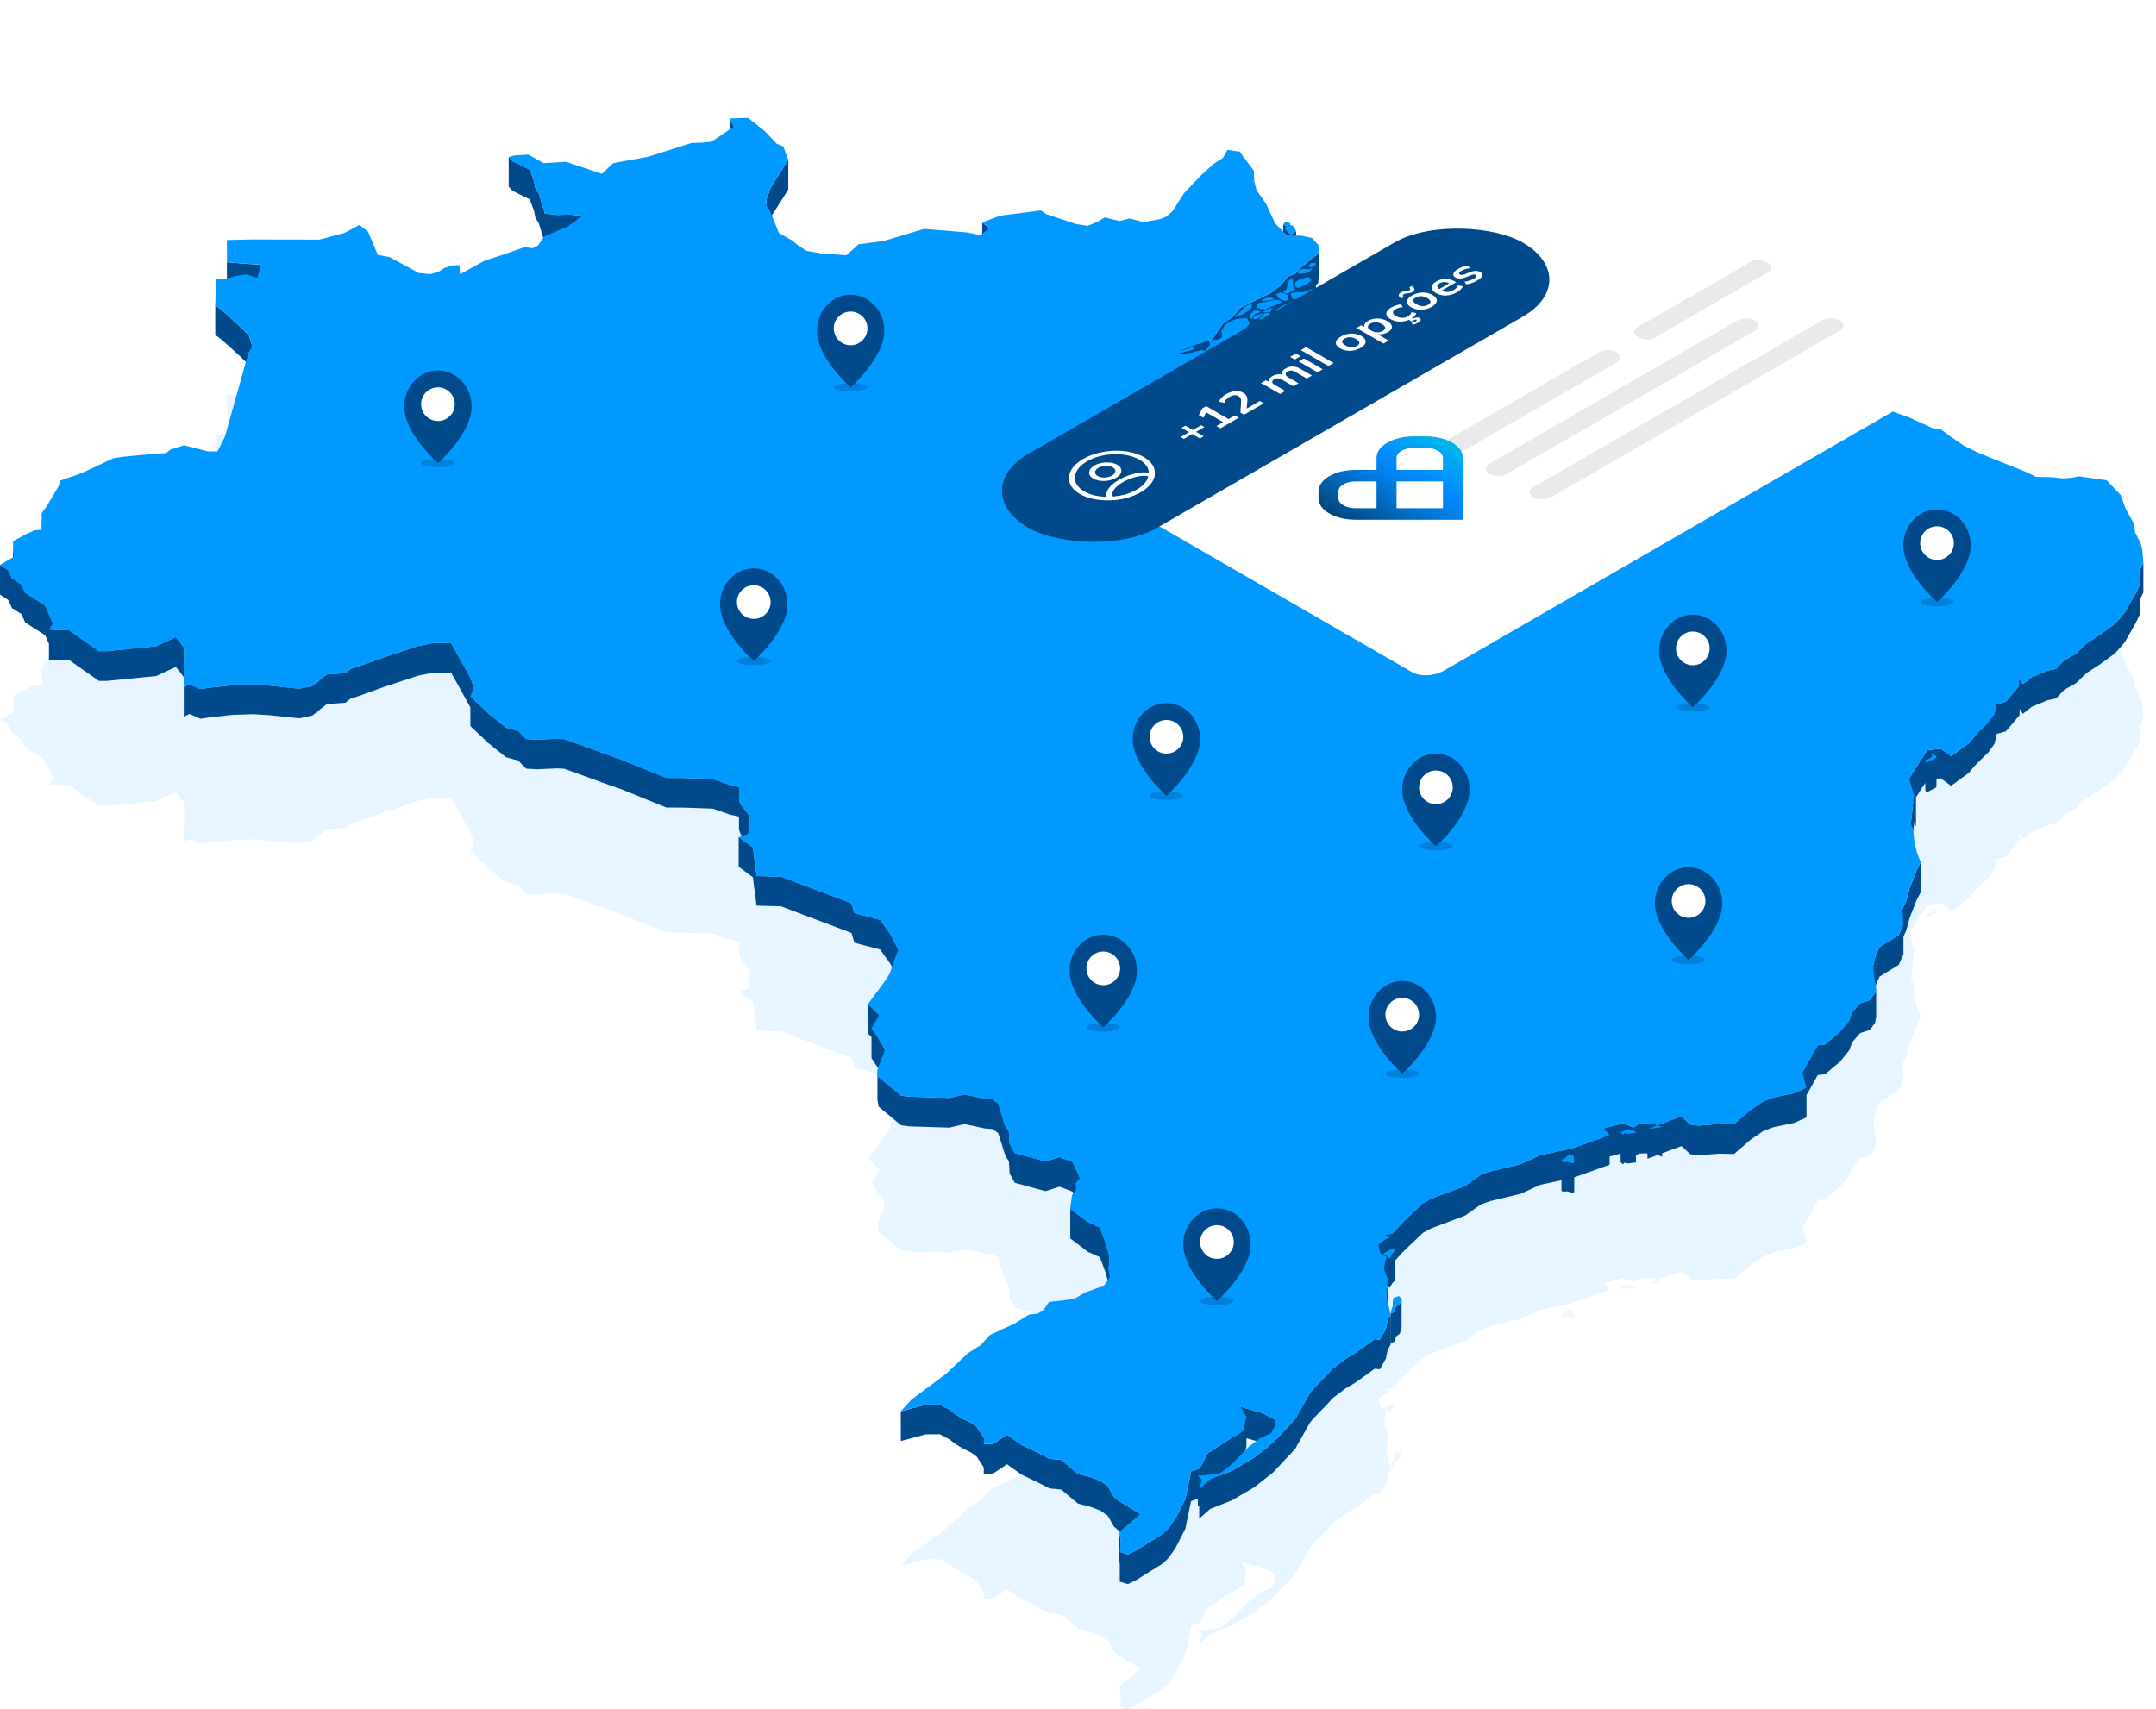 <svg width="512" height="406" viewBox="0 0 512 406" fill="none" xmlns="http://www.w3.org/2000/svg">
<path d="M301.813 111.632L301.589 111.157L301.009 111.052L300.258 111.17L298.887 112.753L301.339 112.015L301.813 111.632Z" fill="#F3F5F7"/>
<path d="M307.009 102.911L306.758 102.845L306.033 103.505L305.756 104.455L305.44 105.616L304.715 106.13L304.926 106.355L304.965 106.381L305.941 106.553L306.429 106.104L307.286 105.893L307.549 105.405L307.061 104.402L307.075 103.083L307.009 102.911Z" fill="#F3F5F7"/>
<path d="M303.319 106.553L303.121 106.711L303.161 106.909L303.358 107.107L303.965 107.78L304.664 108.162L305.164 108.241L305.969 108.03L305.771 106.922L305.52 106.685L304.782 106.46L303.978 106.236L303.319 106.553Z" fill="#F3F5F7"/>
<path d="M301.102 112.754L300.522 112.688L299.929 112.833L297.767 113.73L296.91 115.234L296.738 115.735L296.857 115.96L298.307 115.115L299.665 113.954L300.97 113.717L301.102 112.754Z" fill="#F3F5F7"/>
<path d="M298.49 109.218L298.332 109.838L299.598 110.207L300.112 110.181L300.52 110.326L301.944 109.547L302.827 109.363L304.423 108.505L304.357 108.426L303.698 108.07L302.59 108.03L301.628 108.255L301.496 108.294L301.364 108.321L300.626 108.505L299.044 108.716L298.49 109.218Z" fill="#F3F5F7"/>
<path d="M300.734 114.007H299.745L299.086 114.812L299.152 114.93L299.534 114.996L300.628 114.733L300.734 114.007Z" fill="#F3F5F7"/>
<path d="M297.688 112.16L297.753 112.569L298.531 112.529L299.204 112.186L299.942 111.104L297.885 111.896L297.688 112.16Z" fill="#F3F5F7"/>
<path d="M301.551 110.893L301.749 110.709L301.947 110.379L301.92 109.851L299.943 110.84L299.93 110.946L300.681 110.986L301.551 110.893Z" fill="#F3F5F7"/>
<path d="M302.128 107.978L302.471 107.912L302.603 107.806L302.471 107.687L302.115 107.503L301.232 107.41L300.375 107.687L300.243 107.78L299.531 108.241L299.663 108.36L300.164 108.347L302.128 107.978Z" fill="#F3F5F7"/>
<path d="M376.695 119.614L378.132 119.034L378.29 118.836L378.198 118.664L377.645 118.44L376.946 118.453L376.273 119.047L376.339 119.377L376.695 119.614Z" fill="#F3F5F7"/>
<path d="M297.385 109.006L296.185 109.284L295.566 109.64L294.946 110.471L294.261 111.104L293.944 111.381L293.496 111.579L293.391 111.909L293.615 112.015L294.498 111.645L295.447 111.223L296.897 110.326L297.227 109.798L297.385 109.006Z" fill="#F3F5F7"/>
<path d="M368.228 119.178L368.374 119.152L368.677 117.701L368.729 117.503L368.69 117.384L368.439 117.331L368.281 117.727L367.82 118.849L367.648 119.258L367.833 119.271L368.228 119.178Z" fill="#F3F5F7"/>
<path d="M380.676 121.659L381.019 121.751L381.124 121.421L380.703 120.973L380.32 120.933L379.424 121.408L379.371 121.685L379.622 121.844L380.676 121.659Z" fill="#F3F5F7"/>
<path d="M319.373 109.798L316.289 110.049L314.271 109.732L310.277 109.099L307.403 108.822L306.296 108.888L305.188 109.152L304.529 109.402L304.397 109.455L303.29 110.168L302.539 111.223L302.248 112.133L302.987 113.281L304.055 113.4L304.424 113.624L303.975 113.651L302.512 113.334L302.235 112.938L301.616 113.347L301.339 116.052L301.484 116.619L301.919 116.83L302.262 117.002L303.29 117.081L303.672 116.989L304.358 116.843L304.292 117.134L303.949 117.318L303.514 117.543L302.96 117.463L302.051 117.358L301.537 117.556L301.207 118.677L301.102 119.02L301.167 119.377L301.22 119.693L301.286 119.983L302.169 120.841L303.092 121.382L303.29 121.606L303.343 121.91L303.475 122.596L304.147 122.912L306.823 123.229L310.303 122.556L310.976 122.16L314.1 123.044L314.693 122.82L314.983 122.385L314.917 122.279L314.627 121.738L314.825 121.58L315.287 122.345L315.326 122.398L315.933 122.728L316.368 122.543L317.462 122.094L318.002 121.474L319.69 121.646L320.969 121.527L322.498 121.369L326.268 120.313L326.664 120.089L327.626 118.532L327.837 118.202L328.522 117.635L328.602 117.569L329.182 117.081L329.472 116.817L329.274 116.197L329.577 115.814L330.658 115.458L331.383 113.677L331.541 112.885L331.673 112.265L332.24 111.474L332.82 111.065L332.847 110.59V110.405L332.332 110.168L326.94 109.706L324.62 109.27L322.208 109.112L320.415 109.31L319.452 109.64L319.373 109.798Z" fill="#F3F5F7"/>
<path d="M298.071 111.289L299.35 110.946L299.376 110.814L298.295 110.339L298.098 110.326L296.99 111.289L296.727 112.384L297.188 112.49L298.071 111.289Z" fill="#F3F5F7"/>
<path d="M297.765 116.58L298.424 116.197L298.53 115.603L299.307 115.432L299.637 115.194L299.044 115.181L298.279 115.273L296.842 116.157L296.46 116.487L296.223 116.936L296.354 117.028L297.765 116.58Z" fill="#F3F5F7"/>
<path d="M296.027 114.957L295.829 115.115L295.803 115.814L295.447 116.474L295.342 116.54L295.025 116.725L293.958 117.358L293.522 117.846L293.496 118.044L293.654 118.057L295.052 117.82L295.566 117.463L295.737 117.12L295.869 116.856L296.291 115.999V115.194L296.027 114.957Z" fill="#F3F5F7"/>
<path d="M314.667 107.978L313.586 108.518L313.757 108.796L315.128 109.139L315.643 109.27L316.618 109.099L318.978 108.954L319.716 108.532L319.677 108.202L319.242 107.674L317.857 107.344H317.752L316.223 107.318L314.667 107.978Z" fill="#F3F5F7"/>
<path d="M458.562 215.832L458.865 216.215L458.733 216.558L457.85 217.112L457.23 217.336L457.428 217.983L459.828 216.756L459.88 216.466L459.195 215.898L458.562 215.832Z" fill="#F3F5F7"/>
<path d="M455.017 226.044L454.621 224.87L454.516 225.78L454.568 225.978L455.017 226.044Z" fill="#F3F5F7"/>
<path d="M373.176 310.982L372.583 310.85L371.673 311.84L370.895 312.183L370.816 312.605L371.212 312.803L372.187 312.71L373.453 313.054L373.835 312.882L373.743 311.325L373.176 310.982Z" fill="#F3F5F7"/>
<path d="M386.609 304.94L384.855 305.771L385.409 306.285L385.726 305.903H386.121L386.464 306.088L388.507 305.81L388.151 305.441L386.609 304.94Z" fill="#F3F5F7"/>
<path d="M381.942 133.414L382.522 132.768L383.181 132.438L383.366 131.725L383.326 130.472L382.865 130.578L382.1 131.237L382.008 131.593L382.337 132.174L381.902 132.992L381.942 133.414Z" fill="#F3F5F7"/>
<path opacity="0.1" d="M509 170.448L508.723 167.136L508.249 165.724L507.036 163.284L506.785 161.278L504.874 157.848L503.595 154.391L500.299 150.908L493.681 149.972L491.915 150.328L489.819 150.46L487.419 150.183L483.543 150.09L481.118 148.929L470.07 144.496L466.55 142.808L463.123 140.473L461.106 138.916L458.957 138.533L453.367 135.974L448.384 134.193L444.956 133.018L440.58 131.554L435.412 131.198L433.685 131.554L431.035 131.791L428.504 131.844L424.233 132.319L417.654 133.216L416.112 134.377L416.125 131.62L411.036 130.987L405.183 129.258L402.52 128.467L398.486 127.701L396.337 127.781L396.719 129.074L393.345 128.849L390.141 129.43L385.171 131.105L387.847 130.155L384.934 128.981L384.591 130.353L383.339 132.979L381.005 134.47L379.766 134.522L380.596 132.886L381.124 131L384.881 127.292L382.838 125.986L383.233 124.509L380.557 123.11L377.05 120.458L371.79 121.91L371.579 119.746L369.997 120.155L360.255 117.78L361.125 115.946L355.443 114.851L352.886 113.914L351.594 114.97L346.927 112.965L340.599 113.294L336.934 113.849L334.574 115.181L334.139 117.252L333.585 117.569L333.599 117.543L333.44 116.909H332.333L331.608 117.582L332.28 118.004L332.742 118.057L331.437 118.809L331.45 120.221L335.22 120.142L331.12 121.435L328.18 120.419L327.033 121.633L325.504 122.411L325.623 122.16L325.952 121.527L325.966 121.131L325.821 121.078L324.924 121.25L324.054 122.173L324.173 122.385L324.357 122.741L324.687 122.833L321.272 124.575L320.336 126.29L318.319 129.271L319.374 124.799L316.382 123.559L313.732 123.783L311.649 123.11L305.835 123.414L302.895 123.018L301.01 124.495L300.694 124.601L300.456 123.823L299.942 123.677H301.524L300.931 118.902L301.168 116.843L298.268 116.659L295.526 118.018L292.902 118.994L290.121 119.627L288.961 119.785L292.454 118.281L293.1 117.899L294.208 116.817L294.788 116.593L295.13 116.461L295.144 116.421L295.842 114.838L296.752 113.664L296.159 112.41L294.524 112.49L293.759 112.516L291.861 113.308L291.07 113.901L290.806 114.099L290.674 114.363L290.529 114.667L290.094 115.484L290.266 116.725L290.147 117.002L289.383 117.463L287.445 117.714L287.234 117.833L287.313 118.796L286.403 119.997L286.68 120.115L286.153 120.181L286.113 120.155L285.467 119.957L283.503 120.419L283.384 120.551L281.974 120.735L280.075 120.933L280.102 120.617L280.326 120.669L282.409 120.181L283.279 119.891L283.556 119.785L283.569 119.68L283.358 119.508L283.121 119.311L280.168 120.168L280.128 120.194L280.141 119.97L287.84 117.477L290.569 113.558L292.823 112.054L294.563 109.864L297.516 108.452L301.827 106.381L304.24 104.508L305.861 102.502L307.654 101.75L308.63 100.629L313.099 97.001L313.204 95.141L311.53 93.359L309.21 92.845L305.65 92.713L304.675 91.776L302.829 89.903L302.131 88.412L300.654 85.246L298.4 82L297.859 79.942L297.767 77.395L294.392 72.857L291.505 72.435L290.45 74.295L288.17 75.799L285.23 78.464L281.156 82.752L278.414 87.053L276.964 88.293L275.487 88.874L271.598 89.586L268.21 88.729L265.877 89.335L262.357 88.478L260.617 89.52L258.336 90.47L255.594 90.061L248.423 87.686L247.183 86.816L244.019 87.225L242.2 87.462L239.814 87.765L237.494 88.069L233.288 89.665L235.002 91.011L232.801 92.66L229.505 92.027L219.459 91.209L209.849 94.072L203.89 94.863L201.016 97.463L195.136 97.04L191.498 96.407L189.402 95.022L188.189 93.993L184.959 92.159L182.757 86.684L181.927 85.668L182.006 84.269L183.008 81.406L187.2 74.796L186.001 71.591L184.484 71.01L181.624 68.002L177.656 64.836L173.252 64.968L174.268 66.88L168.942 70.482L166.661 70.693L164.262 70.759L153.939 74.031L145.634 75.562L142.905 78.095L134.428 75.232L129.115 75.562L125.45 73.517L122.115 73.741L120.797 74.11L121.68 75.073L125.806 77.132L126.822 79.876L127.151 81.499L127.968 82.831L129.392 87.502L132.148 87.871L135.259 87.792L138.317 88.043L134.929 90.536L129.168 93.016L127.744 95.154L126.386 95.774L124.686 95.47L119.162 97.397L115.049 98.742L109.262 101.961L109.09 99.798L107.271 99.864L105.518 100.484L104.094 101.394L102.182 101.922L99.453 101.658L92.532 97.885L89.711 97.344L87.417 91.855L85.361 90.233L81.92 92.093L75.869 93.716L67.102 93.702L60.023 93.676L53.879 93.821L53.906 97.713L53.919 99.112L61.908 99.719L61.13 102.845L58.388 101.988L55.989 102.397L53.602 103.07L51.282 103.162L51.19 106.513L51.124 109.336L52.746 110.55L56.911 114.31L59.126 116.487L59.944 119.139L58.981 120.709L58.006 124.166L57.215 127.015L56.832 128.401L54.486 136.765L53.405 140.618L51.651 144.101L49.305 143.969L43.755 142.531L40.525 143.52L39.444 144.378L33.538 144.839L29.161 145.262L26.946 145.591L19.682 149.022L17.863 149.681L14.211 150.961L13.948 152.201L11.206 156.832L9.901 158.653L10.085 162.598L8.2 162.73L6.091 163.693L3.098 165.329L3.309 169.023L0 170.949L1.951 172.229L2.874 174.168L5.155 175.619L5.972 177.559L10.731 180.593L12.603 184.855L11.627 186.385L16.4 186.464L23.479 191.425L25.219 191.451L37.097 190.277L41.764 188.1L43.715 190.62L43.676 199.948L45.047 199.314L47.604 200.449L49.872 200.106L55.277 199.526L60.273 199.367L64.109 199.618L71.07 200.357L74.208 199.684L77.635 196.966L82.078 196.636L83.264 195.66L85.005 195.132L90.924 192.995L99.203 190.251L102.828 189.512L107.139 189.472L111.12 196.636L111.753 197.784L112.597 200.093L111.74 202.177L116.011 206.241L120.217 209.592L123.104 210.37L124.976 212.297L127.507 212.442L132.438 212.231L134.072 212.323L139.596 214.315L144.144 215.978L147.414 217.112L158.263 221.519L162.376 221.545L169.337 221.796L173.45 223.234L175.586 223.696L175.52 226.809L175.915 227.865L176.706 228.88L178.117 230.714L177.708 234.751L175.454 235.596L178.829 238.076L179.343 242.047L179.514 243.327L179.699 244.831L185.513 244.989L202.242 251.309L202.941 253.644L204.51 254.053L209.045 255.241L211.404 258.565L213.408 262.378L212.841 263.552L211.352 267.919L210.613 269.16L209.691 270.426L207.739 273.091L206.184 275.202L208.834 277.814L207.001 281.02L207.66 282.036L209.625 284.912L210.178 286.152L208.372 290.928L208.649 292.564L213.988 296.971L215.887 297.222L225.497 297.525L229.07 296.681L233.895 297.723L235.701 297.855L237.072 298.831L238.364 302.974L238.865 304.438L239.603 305.507L239.788 308.409L241 310.626L248.291 312.618L251.613 311.549L254.737 312.737L256.491 316.537L255.436 317.816L255.634 319.043L254.592 320.653L254.184 323.859L258.349 327.012L261.197 328.292L262.489 331.735L263.465 335.02L263.491 336.458L263.161 338.107L263.636 339.849L263.029 340.97L261.948 342.395L261.579 342.343L257.849 343.662L255.093 345.232L252.865 345.548L249.174 345.957L247.856 347.857L246.485 348.754L244.415 348.952L240.948 351.116L235.16 353.781L232.906 356.222L229.848 358.174L224.719 363.03L216.533 369.112L213.949 371.948L219.828 370.365L223.203 370.325L225.458 371.513L226.908 372.634L228.714 373.729L230.704 374.692L232.01 375.682L233.723 378.347L233.644 379.745L235.859 379.679L239.168 377.476L242.596 379.904L247.065 382.067L249.266 383.215L252.022 383.466L256.042 386.83L258.824 387.516L261.368 388.479L263.082 389.68L264.532 392.239L265.534 393.11L267.472 394.311L270.807 396.303L268.856 398.058L265.837 400.564L266.22 402.847L265.956 405.38L267.868 405.96L269.674 405.116L272.429 403.401L276.186 401.066L277.557 399.733L279.232 397.332L281.525 392.807L282.896 386.236L284.861 385.537L285.652 384.323L286.772 381.975L292.481 378.281L295.262 376.632L296.027 373.202L294.616 370.866L299.85 372.37L302.763 373.874L302.948 375.101L301.933 377.146L299.257 378.307L296.475 380.484L292.322 384.719L289.646 386.738L284.492 387.266L285.467 388.176L284.808 390.419L287.392 388.11L292.665 386.012L295.012 384.627L297.872 382.951L302.407 379.376L304.372 377.278L307.641 373.769L308.3 372.595L309.236 370.945L311.135 367.568L312.176 366.367L315.551 362.871L316.408 361.869L319.532 359.494L321.866 358.122L326.467 354.797L327.706 354.942L329.13 352.435L329.578 350.285L330.29 349.031L329.749 346.591L329.288 345.205L329.565 340.456L328.734 338.187L328.866 336.946L329.248 335.218L327.824 334.334L327.35 332.276L330.132 330.482L327.838 330.35L330.896 329.624L332.768 327.526L334.759 325.574L337.962 322.539L339.9 321.484L346.281 319.083L347.955 318.45L351.725 315.785L353.874 315.019L361.191 313.251L365.858 311.114L371.381 309.94L373.253 309.57L382.284 306.351L380.9 304.781L385.461 303.554L388.045 304.557L389.337 303.673L392.672 303.607L393.714 304.016L399.369 301.905L401.465 303.858L403.456 304.108L408.268 303.726L411.854 303.792L415.835 300.362L418.748 298.383L421.108 297.459L423.56 296.945L426.078 296.43L429.058 295.124L428.108 291.496L431.734 285.044L433.487 284.833L437.047 281.838L439.169 279.2L439.973 277.155L441.819 275.057L444.113 274.318L445.352 272.616L445.602 271.284L445.009 267.999L444.904 266.072L445.471 263.843L445.932 262.748L446.407 261.666L450.955 258.882L452.075 256.375L451.825 252.76L452.721 250.768L453.499 247.866L455.134 243.644L456.202 241.572L455.213 238.973L454.646 236.308L454.369 233.604L453.842 232.364L454.105 230.081L454.567 225.78L453.486 221.532L457.757 214.922L460.934 214.579L463.4 216.373L467.605 213.299L469.213 211.399L472.325 208.339L473.696 206.439L474.21 204.354L473.419 204.275L476.424 203.404L479.668 199.578L479.404 197.678L480.459 199.248L482.555 197.586L486.351 196.016L488.342 195.607L490.28 193.549L493.048 192.005L495.58 189.565L498.559 187.638L502.342 184.894L504.663 182.242L505.981 179.907L507.365 177.453L508.235 175.619L508.104 172.453L509 170.448ZM284.478 117.741L285.559 117.675L286.205 117.49H286.232L285.586 117.675L284.492 117.741L282.738 117.463L284.478 117.741ZM264.73 342.778L264.585 342.765L264.73 342.778L267.261 342.197L264.73 342.778ZM293.746 123.691L292.441 125.168L292.415 123.704L293.746 123.691ZM298.888 125.142L298.294 127.438L298.598 125.894L298.795 124.812L296.633 123.664H297.174L298.215 124.35L298.848 124.495L299.415 124.245L300.153 124.522L300.615 124.575L298.888 125.142ZM412.711 136.554L415.664 134.733L415.453 134.892L412.711 136.554ZM469.609 203.919L468.053 203.325L469.648 203.919H469.609Z" fill="#0099FF"/>
<path d="M392.566 304.768L394.715 304.465L393.66 304.042L391.234 304.953L392.566 304.768Z" fill="#F3F5F7"/>
<path d="M331.358 333.833L330.818 333.279L330.62 333.252L328.484 334.558L330.04 335.64L330.66 334.545L331.358 333.833Z" fill="#F3F5F7"/>
<path d="M312.227 99.784L312.398 99.692L312.491 99.415L312.346 99.217L311.304 99.27L311.146 99.428L310.711 99.837V100.128L311.357 100.246L312.227 99.784Z" fill="#F3F5F7"/>
<path d="M309.026 100.682L308.09 101.275L308.156 101.658L308.499 101.79L309.949 101.684L310.766 101.42L311.57 100.655L311.544 100.339L311.175 100.668L310.779 100.734L309.751 100.616L309.026 100.682Z" fill="#F3F5F7"/>
<path d="M309.41 106.21L307.841 106.183L306.576 106.408L306.562 107.067L306.879 107.648L307.129 107.793L307.789 107.872L309.819 107.832L310.689 107.978L311.77 108.571L312.679 108.307L314.156 106.988L316.292 106.236L316.45 105.695L315.87 105.339L315.224 105.194L311.229 105.51L309.41 106.21Z" fill="#F3F5F7"/>
<path d="M332.108 344.625L330.935 345.034L330.803 345.588L331.133 346.208L330.5 347.501L330.289 348.438L330.421 348.688L331.383 348.279L331.212 347.646L331.686 347L332.385 346.538L332.833 345.166L332.293 344.651L332.108 344.625Z" fill="#F3F5F7"/>
<path d="M307.547 104.072L307.679 104.969L308.364 105.128L309.748 104.534L311.37 103.465L311.344 102.99L310.895 102.634L310.684 102.568L308.641 103.056L307.666 103.756L307.547 104.072Z" fill="#F3F5F7"/>
<path d="M305.834 90.285L306.414 90.14L306.401 89.758L305.781 89.613L305.689 89.586L304.964 89.678L304.727 90.127L305.373 90.391L305.834 90.285Z" fill="#F3F5F7"/>
<path d="M305.375 90.496L305.191 90.721L305.125 91.183L305.244 91.314L306.048 92.185L306.417 92.357L306.984 92.278L307.801 91.671L307.129 90.47L306.76 90.259L305.797 90.417L305.375 90.496Z" fill="#F3F5F7"/>
<path d="M174.268 37.077L173.252 35.164V28.132L174.268 30.045V37.077ZM125.806 47.355L126.822 50.099L127.151 51.721L127.968 53.054L129.392 57.724L132.148 58.094L135.259 58.015L138.317 58.265V51.22L135.259 50.969L132.148 51.049L129.392 50.679L127.968 46.009L127.151 44.676L126.822 43.053L125.806 40.309L121.68 38.251L120.797 37.288V44.333L121.68 45.296L125.806 47.355ZM183.008 51.629L187.2 45.019V37.974L183.008 44.584L182.006 47.447L181.927 48.845V55.891L182.006 54.492L183.008 51.629ZM234.976 54.215L233.262 52.869V59.914L234.976 61.26V54.215ZM305.123 61.458L305.242 61.59L306.046 62.461L306.415 62.632L306.982 62.553L307.812 61.959V54.914L306.982 55.508L306.415 55.587V53.371L305.835 53.516L305.374 53.621L304.728 53.358V60.403L305.123 60.561V61.458ZM53.919 69.348L61.908 69.955V62.909L53.919 62.303L53.906 60.904L53.879 57.012V64.057L53.906 67.949L53.919 69.348ZM56.911 84.52L59.126 86.697L59.944 89.362V82.317L59.126 79.665L56.911 77.475L52.746 73.715L51.124 72.501V79.546L52.746 80.76L56.911 84.52ZM357.922 86.565V79.52L356.827 79.678L356.498 79.388V86.446L356.827 86.736L357.922 86.565ZM361.138 79.163L360.268 80.997V88.029L361.138 86.195V79.163ZM368.231 89.454L368.376 89.428L368.679 87.977L368.732 87.779V80.734L368.679 80.931L368.376 82.383L368.231 82.409L367.835 82.501L367.651 82.475V89.52L367.835 89.547L368.231 89.454ZM376.694 89.89L378.131 89.309L378.276 89.111V82.066L378.131 82.264L376.694 82.844L376.338 82.594L376.272 82.264V89.309L376.338 89.639L376.694 89.89ZM279.798 90.813L279.746 90.628V83.583L279.798 83.768L280.036 83.821L280.088 83.174L282.738 82.317V80.694L284.478 80.971L285.559 80.905L286.205 80.72H286.232V81.195L287.801 80.681L290.529 76.762L292.784 75.258L294.524 73.068L297.477 71.656L301.788 69.585L304.2 67.712L305.822 65.706L307.615 64.954L308.59 63.833L313.059 60.205L313.165 58.344V65.39L313.059 67.25L312.519 67.698V69.677L312.413 69.955L312.242 70.047L311.583 70.403V70.918L311.385 71.102V71.577L311.781 71.802L312.69 71.538L314.154 70.218L316.289 69.48L316.461 68.939V72.369L316.632 72.343L318.992 72.197L319.73 71.788V78.834L318.992 79.243L316.632 79.388L315.656 79.559L315.142 79.427L313.758 79.058L313.587 78.781V77.752L312.677 78.57L311.767 78.834L310.673 78.227L309.816 78.095L307.786 78.134L307.127 78.055L306.876 77.91L306.56 77.33V76.327L306.428 76.353L305.967 76.775V78.279L305.163 78.491L304.662 78.412L304.424 78.279V78.741V83.86L304.359 83.821V86.143L306.824 86.433L310.291 85.76L310.963 85.364L314.088 86.248L314.615 86.05V84.942L314.813 84.797L315.274 85.549L315.314 85.602L315.92 85.932L316.355 85.747L317.449 85.298L317.99 84.678L319.677 84.85L320.943 84.718L322.485 84.573L326.256 83.517L326.651 83.28L327.614 81.723L327.824 81.393L328.497 80.826L328.576 80.76L329.156 80.272L329.248 80.193V79.388L329.551 79.018L330.632 78.662L331.358 76.881L331.529 76.089L331.661 75.469L332.228 74.678L332.808 74.269L332.847 73.794V80.839L332.821 81.261L333.137 81.301L333.52 81.05L333.599 80.734V83.372L335.22 83.346V90.404L331.45 90.483L331.437 89.072V83.728L331.384 83.966L330.659 85.747L329.578 86.103L329.472 86.235V87.106L329.182 87.356L328.602 87.845L328.523 87.911L327.851 88.491L327.64 88.821L326.678 90.378L326.282 90.615L325.979 90.694V91.407L325.966 91.803L325.636 92.436L325.359 93.003L325.069 93.201L324.37 93.016L324.186 92.66L324.067 92.449V91.222L322.512 91.657L320.969 91.803L319.704 91.935L319.374 91.895V95.061L318.319 99.534V92.489L318.478 91.803L318.016 91.75L317.476 92.37L316.382 92.819L315.946 93.003L315.34 92.673L315.301 92.621L314.984 92.106V92.66L314.707 93.096L314.114 93.32L310.99 92.436L310.317 92.832L306.85 93.504L304.174 93.201L303.502 92.885L303.37 92.198L303.317 91.895L303.119 91.671L302.197 91.13L301.524 90.47V93.953H300.707V94.89L300.179 94.824L299.441 94.547L298.874 94.797L298.822 94.784V95.101L298.624 96.183L298.321 97.726V94.666L298.242 94.652L297.2 93.966L292.494 93.98V96.842L292.454 95.457V93.966H292.441V88.544L288.328 90.325L287.01 90.51L286.825 90.43V90.866L286.574 91.064L285.718 91.314L283.608 91.526L283.134 91.921V91.328L282.989 91.196V90.233L282.395 90.43L280.313 90.919L280.088 90.866L280.062 91.183V90.866L279.798 90.813ZM331.542 83.161L331.489 83.438H331.595V82.937L331.542 83.161ZM302.249 79.757L301.946 79.823V80.087L302.249 80.232V79.757ZM301.34 82.29L301.129 82.356L301.181 82.607L301.234 82.924L301.3 83.214L301.353 83.267V82.29H301.34ZM295.974 86.908H296.225V86.407L295.974 86.908ZM300.891 86.895V84.005L300.72 84.032V84.282L300.615 85.008L299.626 85.246V85.47L299.296 85.721L298.518 85.892L298.426 86.486L297.767 86.868L297.622 86.908L300.891 86.895ZM380.676 91.935L381.005 92.027L381.124 91.697V84.652L381.005 84.982L380.676 84.889L379.621 85.074L379.37 84.916V91.961L379.621 92.119L380.676 91.935ZM396.746 92.264L396.363 90.971V98.017L396.746 99.31V92.264ZM387.874 93.359L385.197 94.309V101.355L387.874 100.405V93.359ZM380.623 96.09L379.792 97.726V104.772L380.623 103.136L381.15 101.249L381.915 100.497V103.254L381.954 103.677L382.534 103.043L383.194 102.713L383.378 102.001V99.059L384.921 97.542V90.496L383.273 92.132V87.713L382.877 89.19V92.515L381.177 94.204L380.623 96.09ZM416.164 101.882V94.837L416.151 97.66L412.711 99.784V106.83L416.151 104.706L416.164 101.882ZM10.085 125.828L9.901 121.883V128.928L10.085 132.873V125.828ZM509 133.678L508.038 135.697V139.14L507.299 140.697L505.915 143.151L504.597 145.486L502.277 148.138L498.493 150.882L495.514 152.808L492.982 155.249L490.214 156.793L488.276 158.851L486.285 159.26L482.489 160.83L480.393 162.492L479.338 160.922V163.125L476.359 166.635L471.797 167.954L468.066 166.556V173.601L469.622 174.181L469.161 174.643L467.552 176.543L463.347 179.617L460.882 177.823L457.704 178.166L453.433 184.776V191.821L454.356 190.383L454.04 193.325L453.776 195.607V202.652L454.04 200.37L454.606 195.159L455.002 196.333V189.38L457.217 185.95V187.625L457.414 188.259L459.814 187.032L459.867 186.741V184.96L460.868 184.855L463.334 186.649L467.539 183.575L469.147 181.675L472.259 178.614L473.63 176.714L474.144 174.63V174.326L476.359 173.693L479.602 169.867V168.363L480.393 169.537L482.489 167.875L486.285 166.305L488.276 165.896L490.214 163.838L492.982 162.294L495.514 159.853L498.493 157.927L502.277 155.183L504.597 152.531L505.915 150.196L507.299 147.742L508.169 145.908V142.465L509 140.723V133.678ZM43.702 153.824L41.751 151.304L37.084 153.481L25.206 154.655L23.466 154.629L16.387 149.668L12.59 149.602V148.059L10.718 143.797L5.959 140.763L5.141 138.823L3.296 137.636V132.227L3.085 128.533V135.578L3.204 137.57L2.874 137.359L1.951 135.42L0 134.179V141.225L1.951 142.504L2.874 144.444L5.155 145.895L5.972 147.834L10.731 150.869L11.627 152.914V156.674L16.4 156.753L23.479 161.714L25.219 161.74L37.097 160.566L41.764 158.389L43.715 160.909V153.824H43.702ZM453.446 211.109L452.669 214.012L451.772 216.004V220.173L450.902 222.126L446.354 224.909L445.879 225.991L445.418 227.086L444.851 229.316V236.361L445.418 234.131L445.879 233.036L446.354 231.955L450.902 229.171L452.023 226.664V222.495L452.669 221.057L453.446 218.154L455.081 213.933L456.149 211.861V204.816L455.081 206.887L453.446 211.109ZM211.391 228.841L213.395 232.654V225.609L211.391 221.796L209.031 218.471L204.496 217.284L202.928 216.875L202.229 214.539L185.5 208.22L179.686 208.062L179.501 206.558L179.33 205.278L178.816 201.307L178.104 200.779V193.945L176.693 192.111L175.902 191.095L175.573 190.224V186.926L173.437 186.464L169.324 185.026L162.363 184.776L158.25 184.749L147.4 180.343L144.131 179.208L139.583 177.546L134.059 175.553L132.424 175.461L127.494 175.672L124.963 175.527L123.091 173.601L120.204 172.822L115.998 169.471L112.571 166.213V163.31L111.727 161.001L111.094 159.853L107.113 152.689L102.802 152.729L99.177 153.468L90.898 156.212L84.978 158.349L83.238 158.877L82.052 159.853L77.609 160.183L74.181 162.901L71.044 163.574L64.083 162.835L60.247 162.584L55.25 162.743L49.845 163.323L47.578 163.666L45.02 162.532L43.649 163.165V170.21L45.02 169.577L47.578 170.711L49.845 170.368L55.25 169.788L60.247 169.63L64.083 169.88L71.044 170.619L74.181 169.946L77.609 167.228L82.052 166.899L83.238 165.922L84.978 165.395L90.898 163.257L99.177 160.513L102.802 159.774L107.113 159.735L111.094 166.899L111.701 168.02V172.44L115.985 176.517L120.19 179.868L123.078 180.646L124.95 182.572L127.481 182.717L132.411 182.506L134.046 182.599L139.57 184.604L144.118 186.266L147.387 187.388L158.237 191.794L162.35 191.821L169.311 192.071L173.424 193.509L175.494 193.958V197.085L175.889 198.14L176.68 199.156L177.722 200.515L175.414 198.826V205.872L178.789 208.352L179.304 212.323L179.475 213.603L179.659 215.107L185.473 215.265L202.203 221.585L202.901 223.92L204.47 224.329L209.005 225.516L211.391 228.841ZM445.299 235.873L445.55 234.54V241.586L445.299 242.918L444.06 244.62L441.766 245.359L439.92 247.457L439.116 249.502L436.994 252.14L433.434 255.135L431.681 255.346L429.005 260.109V265.413L426.025 266.719L423.507 267.233L421.055 267.748L418.696 268.671L415.782 270.65L411.801 274.081L408.215 274.015L403.403 274.397L401.413 274.147L399.316 272.207L394.716 273.922V274.74L393.661 274.318L391.235 275.228V273.936L389.284 273.975L388.506 274.503V276.086L386.476 276.35L386.133 276.165H385.738L385.421 276.548L384.855 276.033V273.988L382.244 274.688V276.64L373.847 279.635V283.144L373.464 283.316L372.186 282.96L371.21 283.052L370.815 282.854V280.334L365.818 281.39L361.151 283.527L353.835 285.295L351.686 286.06L347.916 288.725L346.241 289.358L339.861 291.76L337.923 292.815L334.719 295.85L332.729 297.802L331.358 299.346V304.069L330.646 304.781L330.039 305.876L329.538 305.533V310.732L329.301 314.755L329.551 313.529L330.263 312.275V319.32L329.551 320.574L329.103 322.724L327.679 325.231L326.44 325.099L321.839 328.41L319.506 329.783L316.382 332.157L315.525 333.16L312.15 336.656L311.108 337.857L309.21 341.234L308.274 342.883L307.615 344.071L304.345 347.58L302.381 349.678L297.846 353.253L294.985 354.929L292.639 356.314L287.365 358.412L284.782 360.721V357.858L284.465 357.568V355.971L282.857 356.539L281.486 363.096L279.192 367.621L277.518 370.022L276.147 371.355L272.389 373.69L269.634 375.405L267.828 376.249L265.917 375.669V371.552L265.798 370.866V363.821L266.18 366.104V368.716L267.828 369.217L269.634 368.373L272.389 366.658L276.147 364.323L277.518 362.99L279.192 360.589L281.486 356.064L282.857 349.493L284.821 348.794L285.612 347.58L286.733 345.232L292.441 341.538L294.577 340.271V334.136L299.81 335.64L302.724 337.144L302.908 338.371V342.066L304.332 340.548L307.602 337.039L308.261 335.865L309.197 334.216L311.095 330.838L312.137 329.637L315.511 326.141L316.368 325.139L319.493 322.764L321.826 321.392L326.427 318.067L327.666 318.212L329.09 315.705L329.235 314.993V308.475L329.406 305.494L329.196 305.349V305.52L328.813 307.249L328.681 308.489V304.979L328.444 304.821V301.826L327.284 302.578V295.533L327.759 295.216V293.607L330.817 292.881L332.689 290.77L334.68 288.818L337.883 285.783L339.821 284.728L346.202 282.326L347.876 281.693L351.646 279.028L353.795 278.263L361.112 276.495L365.779 274.358L371.302 273.184L373.174 272.814L380.807 270.083V268.012L385.369 266.785L387.953 267.787L389.245 266.904L392.58 266.838L393.621 267.247L399.277 265.136L401.373 267.088L403.364 267.339L408.176 266.956L411.761 267.022L415.743 263.592L418.656 261.613L421.016 260.689L423.468 260.175L425.986 259.66L428.016 258.763V254.726L431.641 248.275L433.395 248.064L436.954 245.069L439.077 242.43L439.881 240.385L441.727 238.287L444.02 237.549L445.299 235.873ZM297.846 346.221L301.34 343.464L299.837 342.686L296 341.591V343.517L295.236 346.947L292.454 348.596L289.409 350.575L292.639 349.295L294.985 347.91L297.846 346.221ZM210.152 256.454V249.409L209.598 248.169L208.807 247.008V241.071L206.158 238.459V245.504L206.962 246.309V251.335L207.621 252.351L209.585 255.227L210.152 256.454ZM215.873 267.524L225.484 267.827L229.057 266.983L233.882 268.025L235.688 268.157L237.059 269.133L238.351 273.276L238.852 274.74L239.59 275.809L239.774 278.712L240.987 280.928L248.278 282.92L251.6 281.851L254.724 283.039L255.423 284.543V288.065L254.17 287.116V294.161L258.336 297.314L261.184 298.594L262.476 302.037L263.148 304.32V305.89L261.83 305.797V312.842L264.756 313.04L267.288 312.473V305.428L264.756 305.995L263.636 305.916V303.093L263.491 302.552V299.702L263.465 298.264L262.489 294.979L261.197 291.535L258.349 290.256L255.634 288.211V284.965L256.491 286.825V279.78L254.737 275.98L251.613 274.793L248.291 275.862L241 273.87L239.788 271.653L239.603 268.751L238.865 267.682L238.364 266.217L237.072 262.075L235.701 261.098L233.895 260.967L229.07 259.924L225.497 260.769L215.887 260.465L213.988 260.215L208.649 255.795L208.372 254.159V261.204L208.649 262.84L213.988 267.26L215.873 267.524ZM331.687 310.23L331.212 310.877V311.576L331.133 311.615V309.439L330.804 308.805V311.747L330.422 311.919L330.29 311.668V318.713L330.422 318.964L331.384 318.555V317.698L331.7 317.275L332.399 316.814L332.847 315.441V308.396L332.399 309.768L331.687 310.23ZM270.781 366.618V359.573L267.446 357.581L265.508 356.38L264.506 355.509L263.056 352.95L261.342 351.749L258.798 350.786L256.016 350.1L251.995 346.736L249.24 346.485L247.038 345.337L242.569 343.174L239.142 340.746L235.833 342.949L233.697 343.015V341.63L231.983 338.965L230.678 337.976L228.687 337.012L226.881 335.917L225.431 334.796L223.177 333.609L219.802 333.648L213.922 335.231V342.277L219.802 340.693L223.177 340.654L225.431 341.841L226.881 342.963L228.687 344.058L230.678 345.021L231.983 346.01L233.618 348.543V350.061L235.833 349.995L239.142 347.791L242.569 350.219L247.038 352.383L249.24 353.53L251.995 353.781L256.016 357.145L258.798 357.831L261.342 358.795L263.056 359.995L264.506 362.555L265.508 363.425L267.446 364.626L270.781 366.618Z" fill="#00498A"/>
<path d="M301.34 75.245L298.888 75.984L300.259 74.401L300.997 74.282L301.577 74.388L301.814 74.862L301.34 75.245ZM307.008 66.142L306.758 66.076L306.033 66.735L305.756 67.698L305.44 68.846L304.714 69.361L304.925 69.585L304.952 69.612L305.927 69.783L306.428 69.321L307.285 69.11L307.549 68.635L307.048 67.632L307.061 66.3L307.008 66.142ZM303.317 69.783L303.119 69.941L303.159 70.139L303.357 70.337L303.963 71.01L304.662 71.393L305.163 71.472L305.967 71.261L305.769 70.139L305.519 69.902L304.78 69.677L303.989 69.453L303.317 69.783ZM301.102 75.984L300.522 75.905L299.929 76.05L297.767 76.96L296.91 78.464L296.752 78.966L296.87 79.19L298.321 78.346L299.678 77.171L300.984 76.934L301.102 75.984ZM298.492 72.448L298.321 73.068L299.586 73.438L300.1 73.411L300.509 73.543L301.933 72.765L302.803 72.58L304.411 71.722L304.345 71.643L303.686 71.287L302.579 71.248L301.616 71.485L301.485 71.511L301.353 71.538L300.615 71.722L299.033 71.933L298.492 72.448ZM300.733 77.237L299.758 77.224L299.098 78.029L299.164 78.148L299.547 78.213L300.641 77.963L300.733 77.237ZM297.688 75.39L297.754 75.799L298.532 75.76L299.204 75.417L299.942 74.348L297.872 75.139L297.688 75.39ZM301.551 74.124L301.748 73.939L301.946 73.596L301.906 73.068L299.942 74.058L299.929 74.163L300.667 74.19L301.551 74.124ZM302.131 71.208L302.473 71.155L302.605 71.036L302.473 70.918L302.104 70.733L301.234 70.641L300.377 70.918L300.245 71.01L299.534 71.472L299.665 71.591L300.166 71.577L302.131 71.208ZM376.694 82.844L378.131 82.264L378.276 82.066L378.197 81.881L377.63 81.657L376.932 81.67L376.259 82.264L376.325 82.594L376.694 82.844ZM297.385 72.237L296.172 72.527L295.565 72.883L294.933 73.715L294.26 74.348L293.944 74.638L293.496 74.823L293.377 75.153L293.614 75.258L294.484 74.889L295.447 74.48L296.884 73.583L297.213 73.055L297.385 72.237ZM368.231 82.409L368.376 82.383L368.679 80.931L368.732 80.734L368.705 80.615L368.455 80.562L368.283 80.958L367.822 82.079L367.651 82.488L367.835 82.514L368.231 82.409ZM380.676 84.889L381.005 84.982L381.124 84.652L380.689 84.19L380.306 84.164L379.41 84.639L379.357 84.929L379.608 85.087L380.676 84.889ZM319.374 73.029L316.276 73.279L314.259 72.963L310.278 72.329L307.404 72.052L306.296 72.118L305.189 72.382L304.53 72.633L304.398 72.686L303.291 73.398L302.552 74.454L302.249 75.351L302.987 76.498L304.042 76.617L304.424 76.841L303.976 76.868L302.5 76.551L302.223 76.155L301.616 76.564L301.34 79.282L301.485 79.85L301.92 80.061L302.262 80.232L303.291 80.311L303.673 80.232L304.372 80.087L304.306 80.39L303.963 80.575L303.528 80.799L302.974 80.72L302.065 80.602L301.551 80.799L301.221 81.921L301.129 82.277L301.195 82.633L301.247 82.95L301.313 83.24L302.197 84.098L303.119 84.639L303.317 84.863L303.37 85.166L303.502 85.852L304.174 86.169L306.85 86.472L310.317 85.8L310.99 85.404L314.114 86.288L314.707 86.064L314.984 85.628L314.918 85.523L314.641 84.982L314.839 84.837L315.301 85.589L315.34 85.641L315.946 85.971L316.382 85.787L317.476 85.338L318.016 84.718L319.704 84.889L320.969 84.757L322.512 84.612L326.282 83.557L326.678 83.319L327.64 81.763L327.851 81.433L328.523 80.865L328.602 80.799L329.182 80.311L329.472 80.061L329.275 79.427L329.578 79.058L330.659 78.702L331.384 76.921L331.555 76.129L331.687 75.509L332.254 74.717L332.834 74.308L332.874 73.833V73.649L332.359 73.411L326.968 72.949L324.634 72.514L322.222 72.356L320.442 72.554L319.48 72.883L319.374 73.029ZM298.07 74.519L299.362 74.176L299.375 74.044L298.294 73.57L298.097 73.543L296.989 74.506L296.725 75.601L297.187 75.707L298.07 74.519ZM297.767 79.81L298.426 79.427L298.518 78.834L299.296 78.662L299.626 78.411L299.033 78.398L298.268 78.491L296.831 79.388L296.449 79.718L296.211 80.166L296.343 80.258L297.767 79.81ZM296.027 78.187L295.829 78.346L295.789 79.045L295.447 79.704L295.328 79.77L295.012 79.955L293.957 80.588L293.509 81.09L293.496 81.274L293.641 81.288L295.051 81.05L295.565 80.694L295.737 80.338L295.869 80.087L296.304 79.229V78.425L296.027 78.187ZM314.668 71.208L313.587 71.749L313.758 72.026L315.129 72.382L315.643 72.514L316.619 72.343L318.979 72.197L319.717 71.788L319.664 71.459L319.229 70.931L317.845 70.601H317.739L316.197 70.575L314.668 71.208ZM458.561 179.063L458.878 179.459L458.746 179.802L457.849 180.356L457.23 180.58L457.428 181.213L459.827 179.986L459.88 179.696L459.207 179.129L458.561 179.063ZM455.015 189.274L454.62 188.1L454.527 189.011L454.58 189.208L455.015 189.274ZM373.174 274.213L372.581 274.081L371.672 275.07L370.894 275.426L370.815 275.835L371.21 276.033L372.186 275.941L373.464 276.297L373.847 276.126L373.741 274.556L373.174 274.213ZM386.608 268.17L384.855 269.001L385.421 269.516L385.738 269.133H386.133L386.476 269.318L388.506 269.054L388.164 268.685L386.608 268.17ZM381.941 96.644L382.521 96.011L383.18 95.681L383.365 94.969L383.339 93.716L382.877 93.808L382.113 94.481L382.02 94.837L382.35 95.418L381.915 96.236L381.941 96.644ZM508.038 135.697L508.169 138.863L507.299 140.697L505.915 143.151L504.597 145.486L502.277 148.138L498.493 150.882L495.514 152.808L492.982 155.249L490.214 156.793L488.276 158.851L486.285 159.26L482.489 160.83L480.393 162.492L479.338 160.922L479.602 162.822L476.359 166.648L473.353 167.519L474.144 167.598L473.63 169.682L472.259 171.582L469.147 174.643L467.539 176.543L463.334 179.617L460.868 177.823L457.691 178.166L453.42 184.775L454.501 189.024L454.04 193.325L453.776 195.607L454.303 196.847L454.58 199.565L455.147 202.23L456.136 204.829L455.068 206.901L453.433 211.122L452.655 214.025L451.759 216.017L452.009 219.632L450.889 222.139L446.341 224.923L445.866 226.004L445.405 227.099L444.838 229.329L444.943 231.255L445.536 234.54L445.286 235.873L444.047 237.575L441.753 238.314L439.907 240.411L439.103 242.456L436.981 245.095L433.421 248.09L431.668 248.301L428.042 254.753L428.992 258.381L426.012 259.687L423.494 260.201L421.042 260.716L418.682 261.639L415.769 263.618L411.788 267.049L408.202 266.983L403.39 267.365L401.399 267.115L399.303 265.162L393.648 267.273L392.606 266.864L389.271 266.93L387.979 267.814L385.395 266.811L380.834 268.038L382.218 269.608L373.188 272.827L371.316 273.197L365.792 274.371L361.125 276.508L353.835 278.276L351.686 279.041L347.916 281.706L346.241 282.34L339.861 284.741L337.923 285.796L334.719 288.831L332.729 290.783L330.857 292.894L327.798 293.62L330.092 293.752L327.31 295.546L327.785 297.604L329.209 298.488L328.826 300.216L328.695 301.457L329.525 303.726L329.248 308.475L329.71 309.861L330.25 312.301L329.538 313.555L329.09 315.705L327.666 318.212L326.427 318.067L321.826 321.392L319.493 322.764L316.368 325.139L315.511 326.141L312.137 329.637L311.095 330.838L309.197 334.215L308.261 335.865L307.602 337.039L304.332 340.548L302.368 342.646L297.833 346.221L294.972 347.897L292.626 349.282L287.352 351.38L284.768 353.689L285.428 351.446L284.452 350.536L289.607 350.008L292.283 347.989L296.435 343.754L299.217 341.577L301.893 340.416L302.908 338.371L302.724 337.144L299.81 335.64L294.577 334.136L295.987 336.472L295.223 339.902L292.441 341.551L286.733 345.245L285.612 347.593L284.821 348.807L282.857 349.506L281.486 356.077L279.192 360.602L277.518 363.003L276.147 364.336L272.389 366.671L269.634 368.386L267.828 369.23L265.917 368.65L266.18 366.117L265.798 363.834L268.817 361.328L270.768 359.573L267.433 357.581L265.495 356.38L264.493 355.509L263.043 352.95L261.329 351.749L258.784 350.786L256.003 350.1L251.982 346.736L249.227 346.485L247.025 345.337L242.556 343.174L239.128 340.746L235.82 342.949L233.605 343.015L233.684 341.617L231.97 338.952L230.665 337.962L228.674 336.999L226.868 335.904L225.418 334.783L223.164 333.595L219.789 333.635L213.909 335.218L216.493 332.382L224.68 326.3L229.808 321.444L232.867 319.492L235.121 317.051L240.908 314.386L244.375 312.222L246.445 312.024L247.816 311.127L249.134 309.227L252.826 308.818L255.054 308.502L257.809 306.932L261.54 305.613L261.909 305.665L262.99 304.24L263.596 303.119L263.122 301.378L263.451 299.728L263.425 298.29L262.449 295.005L261.157 291.562L258.31 290.282L254.144 287.129L254.553 283.923L255.594 282.313L255.396 281.086L256.451 279.807L254.698 276.007L251.573 274.819L248.251 275.888L240.961 273.896L239.748 271.679L239.564 268.777L238.825 267.708L238.324 266.244L237.032 262.101L235.661 261.125L233.855 260.993L229.03 259.951L225.458 260.795L215.847 260.492L213.949 260.241L208.61 255.821L208.333 254.185L210.139 249.409L209.585 248.169L207.621 245.293L206.962 244.277L208.794 241.071L206.144 238.459L207.7 236.348L209.651 233.683L210.574 232.416L211.312 231.176L212.802 226.809L213.369 225.635L211.365 221.822L209.005 218.497L204.47 217.31L202.901 216.901L202.203 214.566L185.473 208.246L179.659 208.088L179.475 206.584L179.304 205.304L178.789 201.333L175.414 198.853L177.669 198.008L178.077 193.971L176.667 192.137L175.876 191.121L175.48 190.066L175.546 186.952L173.411 186.491L169.298 185.053L162.337 184.802L158.224 184.775L147.374 180.369L144.105 179.234L139.556 177.572L134.033 175.58L132.398 175.487L127.468 175.699L124.936 175.553L123.064 173.627L120.177 172.849L115.972 169.498L111.687 165.421L112.544 163.336L111.701 161.028L111.068 159.88L107.086 152.716L102.776 152.755L99.15 153.494L90.871 156.238L84.952 158.376L83.212 158.904L82.025 159.88L77.583 160.21L74.155 162.927L71.017 163.6L64.057 162.861L60.221 162.611L55.224 162.769L49.819 163.35L47.551 163.693L44.994 162.558L43.623 163.191L43.663 153.864L41.711 151.344L37.044 153.521L25.167 154.695L23.426 154.668L16.347 149.708L11.575 149.629L12.55 148.098L10.678 143.837L5.919 140.802L5.102 138.863L2.821 137.412L1.898 135.472L0 134.179L3.309 132.253L3.098 128.559L6.091 126.923L8.2 125.96L10.085 125.828L9.901 121.883L11.206 120.063L13.948 115.432L14.211 114.192L17.863 112.912L19.682 112.252L26.946 108.822L29.161 108.492L33.538 108.07L39.444 107.608L40.525 106.751L43.755 105.761L49.305 107.199L51.651 107.239L53.405 103.756L54.486 99.903L56.832 91.539L57.215 90.153L58.006 87.304L58.981 83.847L59.944 82.277L59.126 79.625L56.911 77.475L52.746 73.715L51.124 72.501L51.19 69.677L51.282 66.326L53.602 66.234L55.989 65.561L58.388 65.152L61.13 66.01L61.908 62.883L53.919 62.303L53.906 60.904L53.879 57.012L60.023 56.867L67.102 56.893L75.869 56.906L81.92 55.284L85.361 53.423L87.417 55.046L89.711 60.535L92.532 61.075L99.453 64.849L102.182 65.113L104.094 64.585L105.518 63.675L107.271 63.054L109.09 62.989L109.262 65.152L115.049 61.933L119.162 60.587L124.686 58.661L126.386 58.965L127.744 58.344L129.168 56.207L134.929 53.727L138.317 51.233L135.259 50.983L132.148 51.062L129.392 50.692L127.968 46.022L127.151 44.69L126.822 43.067L125.806 40.322L121.68 38.264L120.797 37.301L122.115 36.932L125.45 36.708L129.115 38.752L134.428 38.423L142.905 41.286L145.634 38.752L153.939 37.222L164.262 33.95L166.661 33.884L168.942 33.673L174.268 30.071L173.252 28.132L177.656 28L181.624 31.166L184.484 34.174L186.001 34.755L187.2 37.961L183.008 44.571L182.006 47.434L181.927 48.832L182.757 49.848L184.959 55.323L188.189 57.157L189.402 58.186L191.498 59.572L195.136 60.205L201.016 60.627L203.89 58.028L209.849 57.236L219.459 54.373L229.505 55.191L232.801 55.825L235.002 54.175L233.288 52.83L237.494 51.233L239.814 50.93L242.2 50.626L244.019 50.389L247.183 49.98L248.423 50.851L255.594 53.225L258.336 53.635L260.617 52.685L262.357 51.642L265.877 52.5L268.21 51.893L271.598 52.751L275.487 52.038L276.964 51.458L278.414 50.217L281.156 45.916L285.23 41.629L288.17 38.964L290.45 37.46L291.505 35.599L294.392 36.022L297.767 40.56L297.859 43.106L298.4 45.164L300.654 48.41L302.131 51.576L302.829 53.067L304.675 54.941L305.65 55.877L309.21 56.009L311.53 56.524L313.204 58.305L313.099 60.165L308.63 63.793L307.654 64.915L305.861 65.667L304.24 67.672L301.827 69.546L297.516 71.617L294.563 73.029L292.823 75.219L290.569 76.723L287.84 80.641L280.141 83.135L280.128 83.359L280.168 83.332L283.121 82.475L283.358 82.673L283.569 82.844L283.556 82.95L283.279 83.055L282.409 83.346L280.326 83.834L280.102 83.781L280.075 84.098L281.974 83.9L283.384 83.715L283.503 83.583L285.467 83.121L286.113 83.319L286.153 83.346L286.68 83.28L286.403 83.161L287.313 81.96L287.234 80.997L287.445 80.879L289.383 80.628L290.147 80.166L290.266 79.889L290.094 78.649L290.529 77.831L290.674 77.528L290.806 77.264L291.07 77.066L291.861 76.472L293.759 75.68L294.524 75.654L296.159 75.575L296.752 76.828L295.842 78.002L295.144 79.586L295.13 79.625L294.788 79.757L294.208 79.981L293.1 81.063L292.454 81.446L288.961 82.95L290.121 82.792L292.902 82.158L295.526 81.182L298.268 79.823L301.168 80.008L300.931 82.066L301.524 86.842H299.942L300.456 86.987L300.694 87.766L301.01 87.66L302.895 86.182L305.835 86.578L311.649 86.275L313.732 86.948L316.382 86.723L319.374 87.963L318.319 92.436L320.336 89.454L321.272 87.739L324.687 85.998L324.357 85.905L324.173 85.549L324.054 85.338L324.924 84.414L325.821 84.243L325.966 84.296L325.952 84.691L325.623 85.325L325.504 85.575L327.033 84.797L328.18 83.583L331.12 84.599L335.22 83.306L331.45 83.385L331.437 81.974L332.742 81.222L332.28 81.169L331.608 80.747L332.333 80.074H333.44L333.599 80.707L333.585 80.734L334.139 80.417L334.574 78.346L336.934 77.013L340.599 76.459L346.927 76.129L351.594 78.134L352.886 77.079L355.443 78.016L361.125 79.111L360.255 80.945L369.997 83.319L371.579 82.91L371.79 85.074L377.05 83.623L380.557 86.275L383.233 87.673L382.838 89.151L384.881 90.457L381.124 94.164L380.596 96.051L379.766 97.687L381.005 97.634L383.339 96.143L384.591 93.518L384.934 92.146L387.847 93.32L385.171 94.27L390.141 92.594L393.345 92.014L396.719 92.238L396.337 90.945L398.486 90.866L402.52 91.631L405.183 92.423L411.036 94.151L416.125 94.784L416.112 97.542L417.654 96.381L424.233 95.484L428.504 95.009L431.035 94.956L433.685 94.718L435.412 94.362L440.58 94.718L444.956 96.183L448.384 97.357L453.367 99.138L458.957 101.698L461.106 102.08L463.123 103.637L466.55 105.972L470.07 107.661L481.118 112.094L483.543 113.255L487.419 113.347L489.819 113.624L491.915 113.492L493.681 113.136L500.299 114.073L503.595 117.556L504.874 120.999L506.785 124.43L507.036 126.435L508.249 128.876L508.723 130.287L509 133.599L508.038 135.697ZM282.738 80.694L284.492 80.971L285.586 80.905L286.232 80.72H286.205L285.559 80.905L284.478 80.971L282.738 80.694ZM267.261 305.441L264.73 306.008L264.585 305.995L264.73 306.008L267.261 305.441ZM292.415 86.921L292.441 88.385L293.746 86.908L292.415 86.921ZM300.615 87.831L300.153 87.779L299.415 87.502L298.848 87.752L298.215 87.607L297.174 86.921H296.633L298.795 88.069L298.598 89.151L298.294 90.694L298.888 88.399L300.615 87.831ZM415.453 98.109L415.664 97.951L412.711 99.771L415.453 98.109ZM469.662 167.149L468.066 166.542L469.622 167.136L469.662 167.149ZM392.567 267.999L394.716 267.695L393.661 267.273L391.235 268.183L392.567 267.999ZM331.358 297.063L330.817 296.509L330.619 296.496L328.484 297.789L330.039 298.871L330.646 297.776L331.358 297.063ZM312.229 63.015L312.4 62.923L312.506 62.645L312.361 62.448L311.319 62.5L311.148 62.659L310.713 63.068V63.371L311.359 63.49L312.229 63.015ZM309.025 63.912L308.089 64.506L308.155 64.875L308.498 65.02L309.948 64.915L310.752 64.651L311.57 63.886L311.53 63.569L311.161 63.912L310.766 63.978L309.737 63.846L309.025 63.912ZM309.408 69.44L307.839 69.414L306.586 69.638L306.573 70.298L306.89 70.878L307.14 71.01L307.799 71.102L309.829 71.063L310.686 71.195L311.781 71.802L312.69 71.538L314.154 70.218L316.289 69.48L316.461 68.939L315.881 68.582L315.235 68.451L311.24 68.767L309.408 69.44ZM332.109 307.855L330.936 308.264L330.804 308.818L331.133 309.452L330.501 310.745L330.29 311.681L330.422 311.932L331.384 311.523L331.212 310.89L331.687 310.243L332.386 309.782L332.834 308.409L332.294 307.895L332.109 307.855ZM307.549 67.316L307.681 68.213L308.353 68.371L309.737 67.778L311.359 66.709L311.319 66.234L310.871 65.878L310.66 65.812L308.63 66.3L307.654 66.999L307.549 67.316ZM305.835 53.516L306.415 53.371L306.402 52.988L305.796 52.843L305.703 52.816L304.978 52.909L304.741 53.357L305.387 53.621L305.835 53.516ZM305.374 53.727L305.189 53.951L305.123 54.413L305.242 54.545L306.046 55.416L306.415 55.587L306.982 55.508L307.812 54.914L307.14 53.7L306.771 53.503L305.809 53.661L305.374 53.727Z" fill="#0099FF"/>
<ellipse opacity="0.3" cx="104" cy="110" rx="4" ry="1" fill="#00498A"/>
<path fill-rule="evenodd" clip-rule="evenodd" d="M104 110C104 110 96 102.972 96 96.556C96 91.83 99.582 88 104 88C108.418 88 112 91.83 112 96.556C112 102.972 104 110 104 110Z" fill="#00498A"/>
<path fill-rule="evenodd" clip-rule="evenodd" d="M103.999 100C101.79 100 100 98.209 100 96C100 93.791 101.79 92 103.999 92C106.21 92 108 93.791 108 96C108 98.209 106.21 100 103.999 100Z" fill="white"/>
<ellipse opacity="0.3" cx="202" cy="92" rx="4" ry="1" fill="#00498A"/>
<path fill-rule="evenodd" clip-rule="evenodd" d="M202 92C202 92 194 84.972 194 78.556C194 73.83 197.582 70 202 70C206.418 70 210 73.83 210 78.556C210 84.972 202 92 202 92Z" fill="#00498A"/>
<path fill-rule="evenodd" clip-rule="evenodd" d="M201.999 82C199.79 82 198 80.209 198 78C198 75.791 199.79 74 201.999 74C204.21 74 206 75.791 206 78C206 80.209 204.21 82 201.999 82Z" fill="white"/>
<ellipse opacity="0.3" cx="277" cy="189" rx="4" ry="1" fill="#00498A"/>
<path fill-rule="evenodd" clip-rule="evenodd" d="M277 189C277 189 269 181.972 269 175.556C269 170.83 272.582 167 277 167C281.418 167 285 170.83 285 175.556C285 181.972 277 189 277 189Z" fill="#00498A"/>
<path fill-rule="evenodd" clip-rule="evenodd" d="M276.999 179C274.79 179 273 177.209 273 175C273 172.791 274.79 171 276.999 171C279.21 171 281 172.791 281 175C281 177.209 279.21 179 276.999 179Z" fill="white"/>
<ellipse opacity="0.3" cx="179" cy="157" rx="4" ry="1" fill="#00498A"/>
<path fill-rule="evenodd" clip-rule="evenodd" d="M179 157C179 157 171 149.972 171 143.556C171 138.83 174.582 135 179 135C183.418 135 187 138.83 187 143.556C187 149.972 179 157 179 157Z" fill="#00498A"/>
<path fill-rule="evenodd" clip-rule="evenodd" d="M178.999 147C176.79 147 175 145.209 175 143C175 140.791 176.79 139 178.999 139C181.21 139 183 140.791 183 143C183 145.209 181.21 147 178.999 147Z" fill="white"/>
<ellipse opacity="0.3" cx="333" cy="255" rx="4" ry="1" fill="#00498A"/>
<path fill-rule="evenodd" clip-rule="evenodd" d="M333 255C333 255 325 247.972 325 241.556C325 236.83 328.582 233 333 233C337.418 233 341 236.83 341 241.556C341 247.972 333 255 333 255Z" fill="#00498A"/>
<path fill-rule="evenodd" clip-rule="evenodd" d="M332.999 245C330.79 245 329 243.209 329 241C329 238.791 330.79 237 332.999 237C335.21 237 337 238.791 337 241C337 243.209 335.21 245 332.999 245Z" fill="white"/>
<ellipse opacity="0.3" cx="262" cy="244" rx="4" ry="1" fill="#00498A"/>
<path fill-rule="evenodd" clip-rule="evenodd" d="M262 244C262 244 254 236.972 254 230.556C254 225.83 257.582 222 262 222C266.418 222 270 225.83 270 230.556C270 236.972 262 244 262 244Z" fill="#00498A"/>
<path fill-rule="evenodd" clip-rule="evenodd" d="M261.999 234C259.79 234 258 232.209 258 230C258 227.791 259.79 226 261.999 226C264.21 226 266 227.791 266 230C266 232.209 264.21 234 261.999 234Z" fill="white"/>
<ellipse opacity="0.3" cx="341" cy="201" rx="4" ry="1" fill="#00498A"/>
<path fill-rule="evenodd" clip-rule="evenodd" d="M341 201C341 201 333 193.972 333 187.556C333 182.83 336.582 179 341 179C345.418 179 349 182.83 349 187.556C349 193.972 341 201 341 201Z" fill="#00498A"/>
<path fill-rule="evenodd" clip-rule="evenodd" d="M340.999 191C338.79 191 337 189.209 337 187C337 184.791 338.79 183 340.999 183C343.21 183 345 184.791 345 187C345 189.209 343.21 191 340.999 191Z" fill="white"/>
<ellipse opacity="0.3" cx="289" cy="309" rx="4" ry="1" fill="#00498A"/>
<path fill-rule="evenodd" clip-rule="evenodd" d="M289 309C289 309 281 301.972 281 295.556C281 290.83 284.582 287 289 287C293.418 287 297 290.83 297 295.556C297 301.972 289 309 289 309Z" fill="#00498A"/>
<path fill-rule="evenodd" clip-rule="evenodd" d="M288.999 299C286.79 299 285 297.209 285 295C285 292.791 286.79 291 288.999 291C291.21 291 293 292.791 293 295C293 297.209 291.21 299 288.999 299Z" fill="white"/>
<ellipse opacity="0.3" cx="401" cy="228" rx="4" ry="1" fill="#00498A"/>
<path fill-rule="evenodd" clip-rule="evenodd" d="M401 228C401 228 393 220.972 393 214.556C393 209.83 396.582 206 401 206C405.418 206 409 209.83 409 214.556C409 220.972 401 228 401 228Z" fill="#00498A"/>
<path fill-rule="evenodd" clip-rule="evenodd" d="M400.999 218C398.79 218 397 216.209 397 214C397 211.791 398.79 210 400.999 210C403.21 210 405 211.791 405 214C405 216.209 403.21 218 400.999 218Z" fill="white"/>
<ellipse opacity="0.3" cx="402" cy="168" rx="4" ry="1" fill="#00498A"/>
<path fill-rule="evenodd" clip-rule="evenodd" d="M402 168C402 168 394 160.972 394 154.556C394 149.83 397.582 146 402 146C406.418 146 410 149.83 410 154.556C410 160.972 402 168 402 168Z" fill="#00498A"/>
<path fill-rule="evenodd" clip-rule="evenodd" d="M401.999 158C399.79 158 398 156.209 398 154C398 151.791 399.79 150 401.999 150C404.21 150 406 151.791 406 154C406 156.209 404.21 158 401.999 158Z" fill="white"/>
<ellipse opacity="0.3" cx="460" cy="143" rx="4" ry="1" fill="#00498A"/>
<path fill-rule="evenodd" clip-rule="evenodd" d="M460 143C460 143 452 135.972 452 129.556C452 124.83 455.582 121 460 121C464.418 121 468 124.83 468 129.556C468 135.972 460 143 460 143Z" fill="#00498A"/>
<path fill-rule="evenodd" clip-rule="evenodd" d="M459.999 133C457.79 133 456 131.209 456 129C456 126.791 457.79 125 459.999 125C462.21 125 464 126.791 464 129C464 131.209 462.21 133 459.999 133Z" fill="white"/>
<g filter="url(#filter0_d_6957_16271)">
<path d="M394.733 23.353L259.732 101.296C257.481 102.596 257.207 104.545 259.12 105.649L335.337 149.653C337.251 150.758 340.627 150.6 342.878 149.3L477.878 71.357C480.129 70.058 480.403 68.109 478.49 67.004L402.273 23C400.36 21.895 396.984 22.054 394.733 23.353Z" fill="white"/>
<path opacity="0.3" d="M379.763 73.649L344.099 94.24C342.94 94.909 342.94 95.994 344.099 96.663L344.099 96.663C345.258 97.332 347.137 97.332 348.296 96.663L383.96 76.072C385.119 75.403 385.119 74.318 383.96 73.649C382.801 72.98 380.922 72.98 379.763 73.649Z" fill="#ADB5BD"/>
<path opacity="0.3" d="M415.968 52.064L388.543 67.898C387.652 68.412 387.869 69.372 389.028 70.041L389.028 70.041C390.187 70.71 391.849 70.835 392.74 70.321L420.165 54.487C421.056 53.973 420.839 53.013 419.68 52.344C418.521 51.675 416.859 51.55 415.968 52.064Z" fill="#ADB5BD"/>
<path opacity="0.3" d="M432.719 66.093L364.099 105.711C362.94 106.38 362.94 107.465 364.099 108.134L364.099 108.134C365.258 108.803 367.137 108.803 368.296 108.134L436.916 68.516C438.075 67.847 438.075 66.762 436.916 66.093C435.757 65.424 433.878 65.424 432.719 66.093Z" fill="#ADB5BD"/>
<path opacity="0.3" d="M412.583 66.121L353.692 100.121C352.533 100.79 352.533 101.875 353.692 102.544L353.692 102.544C354.851 103.214 356.73 103.214 357.889 102.544L416.78 68.544C417.939 67.875 417.939 66.79 416.78 66.121C415.621 65.452 413.742 65.452 412.583 66.121Z" fill="#ADB5BD"/>
</g>
<g filter="url(#filter1_d_6957_16271)">
<rect width="135.535" height="35.212" rx="17.606" transform="matrix(0.866 -0.5 0.866 0.5 229 106.578)" fill="#00498A"/>
<path d="M284.959 94.147L283.145 93.099L281.155 94.248L280.372 93.796L282.362 92.647L280.592 91.626L281.493 91.105L283.263 92.127L285.243 90.984L286.025 91.436L284.046 92.579L285.86 93.627L284.959 94.147Z" fill="white"/>
<path d="M289.816 91.743L288.865 91.194L290.468 90.268L286.11 87.752L286.724 87.397L285.768 89.223L284.683 88.597L285.516 86.986L286.427 86.46L291.745 89.531L293.25 88.662L294.202 89.211L289.816 91.743Z" fill="white"/>
<path d="M295.425 88.505L294.581 88.017L294.727 85.427C294.744 85.102 294.707 84.833 294.614 84.619C294.522 84.406 294.354 84.229 294.111 84.088C293.808 83.914 293.474 83.843 293.109 83.876C292.744 83.909 292.36 84.041 291.957 84.274C291.634 84.46 291.377 84.67 291.187 84.903C290.99 85.133 290.86 85.393 290.796 85.684L289.526 85.431C289.584 85.137 289.753 84.83 290.033 84.512C290.319 84.189 290.693 83.894 291.155 83.628C291.656 83.338 292.147 83.134 292.626 83.014C293.113 82.891 293.575 82.853 294.014 82.901C294.46 82.945 294.87 83.075 295.243 83.291C295.635 83.516 295.906 83.791 296.057 84.115C296.202 84.435 296.253 84.83 296.21 85.3L296.014 87.416L295.711 87.241L299.176 85.241L300.128 85.79L295.425 88.505Z" fill="white"/>
<path d="M303.979 83.567L300.608 81.621C300.424 81.515 300.231 81.411 300.028 81.309C299.825 81.207 299.618 81.111 299.408 81.02L300.606 80.328L301.594 80.785L301.475 80.853C301.306 80.595 301.277 80.335 301.389 80.072C301.507 79.805 301.764 79.557 302.16 79.328C302.556 79.1 302.969 78.961 303.398 78.911C303.828 78.855 304.274 78.899 304.735 79.043L304.577 79.135C304.395 78.87 304.371 78.593 304.504 78.304C304.631 78.011 304.899 77.747 305.308 77.511C305.869 77.187 306.437 77.031 307.01 77.042C307.584 77.053 308.185 77.24 308.814 77.603L311.562 79.189L310.324 79.904L307.621 78.343C307.265 78.137 306.944 78.028 306.658 78.016C306.366 77.999 306.074 78.075 305.784 78.243C305.441 78.441 305.28 78.66 305.301 78.901C305.317 79.139 305.508 79.364 305.876 79.576L308.384 81.024L307.147 81.738L304.443 80.177C304.087 79.972 303.766 79.863 303.48 79.85C303.188 79.834 302.897 79.909 302.606 80.077C302.263 80.275 302.102 80.495 302.124 80.736C302.146 80.969 302.34 81.192 302.708 81.405L305.216 82.853L303.979 83.567Z" fill="white"/>
<path d="M312.883 78.427L308.391 75.834L309.628 75.12L314.12 77.713L312.883 78.427ZM307.477 75.386L306.392 74.76L307.768 73.965L308.853 74.592L307.477 75.386Z" fill="white"/>
<path d="M315.464 76.937L308.918 73.158L310.155 72.443L316.701 76.222L315.464 76.937Z" fill="white"/>
<path d="M323.108 72.627C322.593 72.924 322.053 73.126 321.487 73.234C320.921 73.342 320.357 73.355 319.796 73.275C319.242 73.192 318.724 73.011 318.244 72.734C317.764 72.456 317.454 72.159 317.315 71.843C317.176 71.519 317.2 71.194 317.386 70.867C317.573 70.54 317.923 70.228 318.438 69.931C318.953 69.634 319.493 69.431 320.059 69.324C320.632 69.212 321.195 69.199 321.75 69.282C322.305 69.359 322.822 69.536 323.303 69.813C323.783 70.091 324.092 70.391 324.231 70.715C324.376 71.035 324.352 71.36 324.159 71.691C323.973 72.018 323.622 72.33 323.108 72.627ZM322.254 72.134C322.643 71.909 322.832 71.66 322.82 71.386C322.802 71.109 322.544 70.827 322.045 70.539C321.547 70.251 321.061 70.104 320.587 70.097C320.113 70.09 319.681 70.199 319.292 70.424C318.903 70.649 318.714 70.898 318.726 71.172C318.738 71.445 318.993 71.726 319.491 72.013C319.989 72.301 320.479 72.45 320.959 72.46C321.433 72.468 321.864 72.359 322.254 72.134Z" fill="white"/>
<path d="M328.541 71.605L323.249 68.55C323.065 68.444 322.872 68.34 322.669 68.238C322.466 68.136 322.259 68.04 322.049 67.949L323.247 67.257L324.299 67.739L324.19 67.802C323.975 67.563 323.933 67.299 324.066 67.01C324.2 66.714 324.478 66.444 324.9 66.2C325.343 65.945 325.824 65.777 326.343 65.696C326.857 65.612 327.381 65.617 327.916 65.712C328.445 65.804 328.952 65.99 329.438 66.271C329.925 66.552 330.25 66.847 330.415 67.155C330.58 67.464 330.593 67.768 330.453 68.068C330.306 68.365 330.012 68.641 329.57 68.896C329.154 69.136 328.696 69.294 328.195 69.371C327.695 69.448 327.238 69.428 326.824 69.311L326.933 69.248L329.779 70.891L328.541 71.605ZM328.37 68.603C328.766 68.374 328.961 68.121 328.955 67.844C328.944 67.563 328.689 67.279 328.191 66.991C327.693 66.704 327.204 66.558 326.723 66.555C326.242 66.552 325.804 66.665 325.408 66.893C325.018 67.118 324.827 67.369 324.832 67.647C324.838 67.924 325.089 68.207 325.587 68.494C326.086 68.782 326.578 68.929 327.065 68.936C327.545 68.939 327.98 68.828 328.37 68.603Z" fill="white"/>
<path d="M335.145 65.678C334.63 65.975 334.083 66.181 333.504 66.296C332.931 66.408 332.364 66.424 331.803 66.344C331.236 66.26 330.71 66.078 330.224 65.797C329.737 65.517 329.428 65.216 329.295 64.895C329.169 64.571 329.205 64.246 329.404 63.919C329.603 63.591 329.96 63.279 330.475 62.982C330.805 62.792 331.173 62.634 331.578 62.51C331.983 62.378 332.371 62.305 332.741 62.29L333.139 62.954C332.812 62.971 332.501 63.024 332.206 63.113C331.911 63.194 331.658 63.295 331.447 63.417C331.004 63.673 330.783 63.944 330.781 64.233C330.786 64.518 331.025 64.797 331.5 65.071C331.974 65.345 332.461 65.485 332.96 65.491C333.466 65.493 333.94 65.367 334.382 65.112C334.586 64.994 334.762 64.851 334.909 64.684C335.062 64.514 335.157 64.332 335.193 64.14L336.334 64.365C336.302 64.582 336.175 64.809 335.953 65.047C335.737 65.281 335.468 65.491 335.145 65.678ZM336.731 66.662C336.533 66.776 336.327 66.875 336.113 66.957C335.912 67.039 335.716 67.101 335.524 67.143L335.204 66.752C335.371 66.711 335.525 66.663 335.667 66.608C335.816 66.557 335.956 66.493 336.088 66.417C336.266 66.314 336.378 66.222 336.423 66.141C336.474 66.064 336.455 66 336.366 65.948C336.301 65.911 336.22 65.899 336.125 65.913C336.037 65.922 335.927 65.966 335.795 66.042C335.729 66.08 335.666 66.12 335.606 66.161C335.552 66.199 335.495 66.249 335.432 66.313L335.084 66.329L334.422 65.787L335.086 65.404L335.633 65.868L335.218 65.995C335.267 65.939 335.325 65.885 335.393 65.832C335.467 65.776 335.537 65.729 335.603 65.691C335.873 65.534 336.147 65.441 336.425 65.411C336.703 65.381 336.942 65.424 337.144 65.54C337.375 65.674 337.45 65.843 337.369 66.047C337.293 66.255 337.08 66.46 336.731 66.662Z" fill="white"/>
<path d="M339.997 62.877C339.482 63.174 338.942 63.376 338.376 63.484C337.81 63.592 337.246 63.605 336.685 63.525C336.131 63.441 335.613 63.261 335.133 62.984C334.653 62.706 334.343 62.409 334.204 62.093C334.065 61.769 334.089 61.444 334.275 61.117C334.462 60.79 334.812 60.478 335.327 60.181C335.842 59.884 336.382 59.681 336.948 59.574C337.521 59.462 338.084 59.449 338.639 59.532C339.194 59.609 339.711 59.786 340.192 60.063C340.672 60.34 340.982 60.641 341.12 60.965C341.265 61.285 341.242 61.61 341.049 61.941C340.862 62.268 340.512 62.58 339.997 62.877ZM339.143 62.384C339.532 62.159 339.721 61.91 339.709 61.636C339.691 61.359 339.433 61.077 338.935 60.789C338.436 60.502 337.95 60.354 337.476 60.347C337.002 60.34 336.57 60.449 336.181 60.674C335.792 60.899 335.603 61.148 335.615 61.422C335.627 61.695 335.882 61.976 336.38 62.264C336.879 62.551 337.368 62.7 337.848 62.71C338.322 62.717 338.753 62.608 339.143 62.384ZM333.417 60.575L332.767 60.909C332.379 60.647 332.182 60.388 332.174 60.132C332.16 59.873 332.315 59.65 332.639 59.463C332.784 59.38 332.946 59.317 333.125 59.275C333.304 59.234 333.525 59.198 333.791 59.168C334.024 59.143 334.204 59.117 334.332 59.092C334.466 59.063 334.576 59.023 334.661 58.974C334.991 58.783 334.985 58.547 334.643 58.266L335.292 57.932C335.687 58.19 335.891 58.449 335.904 58.708C335.912 58.964 335.754 59.185 335.43 59.372C335.285 59.456 335.12 59.52 334.934 59.566C334.756 59.607 334.527 59.643 334.25 59.673C334.03 59.691 333.855 59.716 333.727 59.749C333.6 59.775 333.49 59.814 333.398 59.867C333.22 59.97 333.137 60.083 333.151 60.205C333.165 60.32 333.254 60.443 333.417 60.575Z" fill="white"/>
<path d="M346.014 59.403C345.453 59.727 344.879 59.952 344.293 60.078C343.707 60.197 343.13 60.219 342.563 60.143C342.001 60.062 341.481 59.884 341.001 59.607C340.532 59.336 340.225 59.041 340.08 58.721C339.935 58.401 339.946 58.08 340.113 57.757C340.287 57.431 340.618 57.127 341.106 56.844C341.588 56.566 342.083 56.387 342.59 56.306C343.097 56.226 343.599 56.234 344.096 56.33C344.6 56.423 345.074 56.598 345.519 56.854L345.812 57.024L342.169 59.127L341.582 58.788L344.344 57.194L344.301 57.363C343.885 57.123 343.469 56.997 343.052 56.985C342.641 56.968 342.251 57.067 341.881 57.28C341.604 57.44 341.429 57.61 341.356 57.789C341.29 57.964 341.317 58.144 341.438 58.327C341.558 58.511 341.775 58.694 342.09 58.875L342.205 58.942C342.691 59.223 343.188 59.357 343.695 59.345C344.203 59.326 344.701 59.175 345.189 58.893C345.473 58.729 345.705 58.558 345.884 58.379C346.063 58.194 346.188 57.991 346.258 57.773L347.372 57.993C347.306 58.229 347.156 58.47 346.921 58.715C346.686 58.961 346.383 59.19 346.014 59.403Z" fill="white"/>
<path d="M350.804 56.638C350.375 56.886 349.934 57.089 349.482 57.247C349.031 57.398 348.6 57.496 348.19 57.541L347.789 56.91C348.194 56.854 348.59 56.762 348.977 56.635C349.363 56.508 349.712 56.354 350.022 56.175C350.352 55.985 350.546 55.815 350.603 55.665C350.667 55.512 350.613 55.385 350.441 55.286C350.305 55.207 350.146 55.176 349.963 55.193C349.781 55.202 349.557 55.259 349.291 55.365L348.132 55.839C347.627 56.035 347.161 56.139 346.735 56.152C346.316 56.162 345.943 56.072 345.617 55.884C345.338 55.723 345.174 55.533 345.126 55.315C345.084 55.093 345.159 54.858 345.351 54.61C345.543 54.355 345.85 54.106 346.273 53.862C346.642 53.649 347.033 53.474 347.445 53.339C347.864 53.2 348.275 53.117 348.677 53.09L349.041 53.712C348.688 53.744 348.339 53.813 347.992 53.917C347.645 54.022 347.346 54.146 347.095 54.291C346.752 54.489 346.557 54.667 346.511 54.823C346.46 54.976 346.52 55.102 346.692 55.202C346.822 55.277 346.978 55.313 347.16 55.312C347.342 55.302 347.556 55.251 347.802 55.157L348.961 54.682C349.48 54.472 349.95 54.358 350.37 54.342C350.79 54.318 351.167 54.402 351.499 54.593C351.795 54.764 351.961 54.963 351.997 55.189C352.032 55.415 351.947 55.652 351.743 55.9C351.539 56.148 351.226 56.394 350.804 56.638Z" fill="white"/>
<path d="M265.103 103.463C265.089 103.471 265.068 103.484 265.054 103.492C265.033 103.504 265.004 103.52 264.983 103.533C263.333 104.434 261.007 104.478 259.622 103.679C258.211 102.865 258.341 101.462 259.911 100.556C261.481 99.649 263.911 99.574 265.321 100.389C266.705 101.196 266.614 102.539 265.124 103.451C265.11 103.459 265.11 103.459 265.103 103.463ZM260.851 101.106C259.861 101.678 259.786 102.557 260.669 103.067C261.539 103.569 263.001 103.54 263.995 103.003C264.01 102.987 264.08 102.946 264.157 102.909C265.06 102.336 265.104 101.504 264.247 101.001C263.364 100.491 261.841 100.535 260.851 101.106Z" fill="white"/>
<path d="M270.876 106.894C268.974 107.992 266.521 108.674 263.958 108.819C263.729 108.834 263.52 108.778 263.388 108.686C262.724 108.196 262.542 107.487 262.89 106.684C263.74 104.742 267.155 102.77 270.513 102.284C271.91 102.086 273.132 102.187 273.98 102.571C274.154 102.647 274.236 102.768 274.211 102.9C273.96 104.38 272.778 105.796 270.876 106.894ZM264.371 107.972C266.428 107.804 268.388 107.229 269.923 106.344C271.457 105.458 272.452 104.326 272.743 103.138C272.228 102.988 271.514 102.968 270.707 103.082C267.925 103.484 264.977 105.186 264.265 106.8C264.068 107.266 264.111 107.674 264.371 107.972Z" fill="white"/>
<path d="M270.876 106.894C266.683 109.314 260.212 109.514 256.445 107.339C252.677 105.164 253.023 101.429 257.217 99.008C261.41 96.588 267.88 96.388 271.648 98.563C275.415 100.738 275.069 104.473 270.876 106.894ZM258.17 99.558C254.563 101.64 254.265 104.856 257.506 106.727C260.746 108.597 266.317 108.425 269.923 106.344C273.529 104.262 273.827 101.046 270.587 99.175C267.347 97.305 261.776 97.477 258.17 99.558Z" fill="white"/>
</g>
<path d="M344.849 105.13C343.192 104.173 340.989 103.647 338.646 103.647L335.67 103.647C333.251 103.646 331.058 104.214 329.469 105.132C327.88 106.049 326.897 107.314 326.897 108.711L326.897 111.598H322.642L322.642 111.601L321.891 111.601C319.472 111.601 317.28 112.169 315.691 113.086C314.101 114.004 313.117 115.269 313.118 116.665L313.117 118.383C313.118 119.735 314.031 121.008 315.689 121.964C317.346 122.921 319.549 123.447 321.892 123.447L326.898 123.447L347.419 123.447L347.419 111.601L347.419 108.711C347.419 107.358 346.507 106.086 344.85 105.129L344.849 105.13ZM331.644 120.708V114.343L342.673 114.345V120.708L331.644 120.708ZM321.892 120.708C320.816 120.707 319.805 120.466 319.044 120.027C318.284 119.588 317.865 119.004 317.866 118.383V116.666C317.866 116.025 318.317 115.444 319.046 115.023C319.776 114.602 320.782 114.342 321.892 114.342L322.637 114.342L326.898 114.343L326.898 120.709L321.892 120.709V120.708ZM342.672 108.711L342.672 111.598L331.643 111.598L331.643 108.711C331.642 107.429 333.449 106.386 335.67 106.386L338.646 106.386C339.722 106.386 340.733 106.627 341.493 107.066C342.253 107.505 342.673 108.089 342.672 108.71L342.672 108.711Z" fill="url(#paint0_linear_6957_16271)"/>
<defs>
<filter id="filter0_d_6957_16271" x="225.847" y="0.265" width="285.917" height="192.123" filterUnits="userSpaceOnUse" color-interpolation-filters="sRGB">
<feFlood flood-opacity="0" result="BackgroundImageFix"/>
<feColorMatrix in="SourceAlpha" type="matrix" values="0 0 0 0 0 0 0 0 0 0 0 0 0 0 0 0 0 0 127 0" result="hardAlpha"/>
<feOffset dy="10"/>
<feGaussianBlur stdDeviation="16"/>
<feColorMatrix type="matrix" values="0 0 0 0 0.286 0 0 0 0 0.314 0 0 0 0 0.341 0 0 0 0.16 0"/>
<feBlend mode="normal" in2="BackgroundImageFix" result="effect1_dropShadow_6957_16271"/>
<feBlend mode="normal" in="SourceGraphic" in2="effect1_dropShadow_6957_16271" result="shape"/>
</filter>
<filter id="filter1_d_6957_16271" x="217.932" y="33.971" width="170.012" height="115.055" filterUnits="userSpaceOnUse" color-interpolation-filters="sRGB">
<feFlood flood-opacity="0" result="BackgroundImageFix"/>
<feColorMatrix in="SourceAlpha" type="matrix" values="0 0 0 0 0 0 0 0 0 0 0 0 0 0 0 0 0 0 127 0" result="hardAlpha"/>
<feOffset dy="10"/>
<feGaussianBlur stdDeviation="10"/>
<feColorMatrix type="matrix" values="0 0 0 0 0.286 0 0 0 0 0.314 0 0 0 0 0.341 0 0 0 0.18 0"/>
<feBlend mode="normal" in2="BackgroundImageFix" result="effect1_dropShadow_6957_16271"/>
<feBlend mode="normal" in="SourceGraphic" in2="effect1_dropShadow_6957_16271" result="shape"/>
</filter>
<linearGradient id="paint0_linear_6957_16271" x1="321.13" y1="124.285" x2="335.587" y2="99.242" gradientUnits="userSpaceOnUse">
<stop stop-color="#004980"/>
<stop offset="0.17" stop-color="#005EA8"/>
<stop offset="0.38" stop-color="#0076D7"/>
<stop offset="0.55" stop-color="#0086F4"/>
<stop offset="0.64" stop-color="#008CFF"/>
<stop offset="0.94" stop-color="#00B3EC"/>
</linearGradient>
</defs>
</svg>
